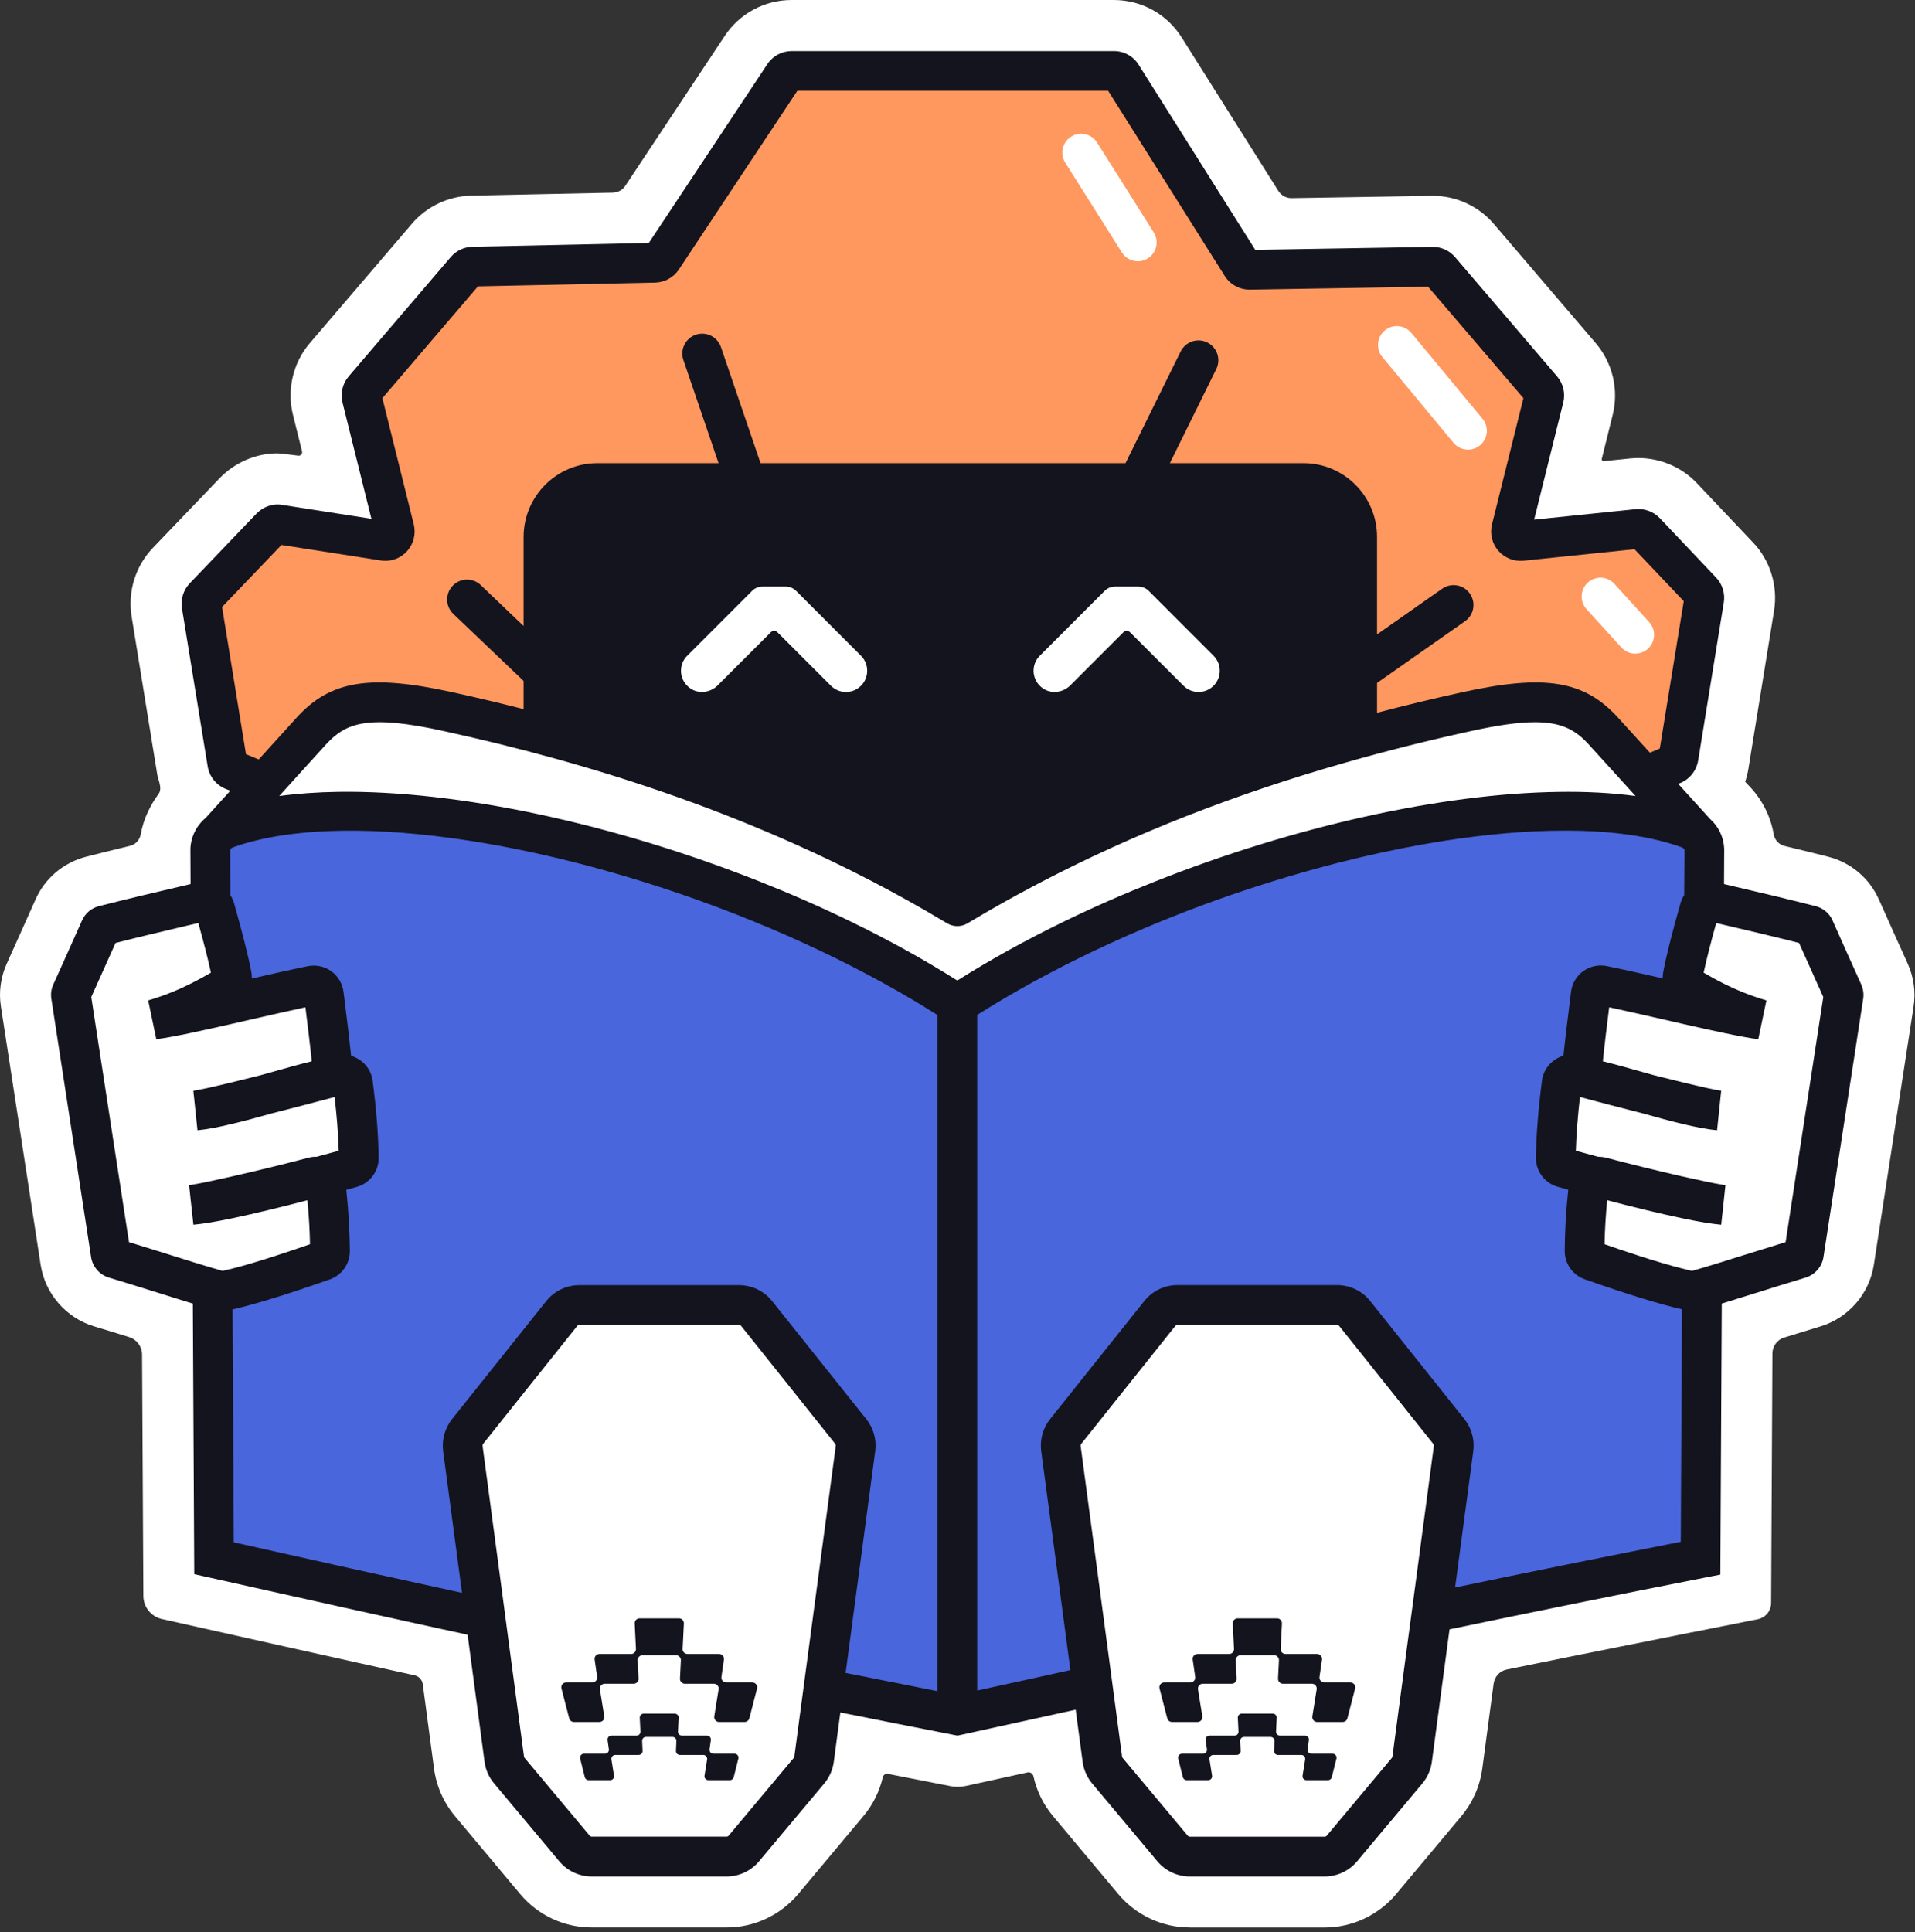 <svg width="338" height="341" viewBox="0 0 338 341" fill="none" xmlns="http://www.w3.org/2000/svg">
<rect x="0" y="0" width="338" height="341" fill="#333333" stroke="none"/>
<path d="M210.015 340.18C205.135 340.18 200.505 338.02 197.365 334.27L185.865 320.53C184.155 318.49 182.975 316.09 182.405 313.5C182.295 313.02 181.845 312.71 181.365 312.81L170.525 315.19C169.595 315.39 168.625 315.41 167.695 315.22C165.295 314.75 160.355 313.78 156.725 313.07C156.295 312.99 155.895 313.26 155.805 313.69C155.225 316.2 154.055 318.54 152.385 320.53L140.885 334.27C137.735 338.02 133.135 340.18 128.235 340.18H104.455C99.555 340.18 94.945 338.03 91.805 334.27L80.305 320.53C78.295 318.13 77.015 315.22 76.605 312.12L74.625 297.25C74.525 296.47 73.945 295.84 73.175 295.67C62.985 293.44 37.605 287.76 28.575 285.74C26.665 285.31 25.315 283.62 25.305 281.67L25.075 239.07C25.075 237.66 24.155 236.41 22.805 235.99C20.885 235.39 18.845 234.76 16.615 234.09C11.675 232.6 7.965 228.34 7.175 223.25C6.805 220.85 0.645 180.69 0.165 177.67C-0.245 175.09 0.115 172.45 1.195 170.06L1.255 169.93C2.565 167.02 4.745 162.19 6.255 158.78C7.935 154.99 11.205 152.23 15.215 151.2C17.255 150.68 19.935 150.01 22.965 149.28C23.945 149.04 24.665 148.23 24.845 147.23C25.505 143.51 27.475 140.83 27.985 140.13C28.715 139.13 27.905 137.64 27.755 136.69L23.225 108.78C22.515 104.41 23.915 99.89 26.985 96.69L38.705 84.46C41.415 81.63 45.155 80.01 48.975 80.01C49.445 80.01 52.625 80.42 52.625 80.42C53.055 80.49 53.415 80.09 53.315 79.67L51.705 73.2C50.605 68.76 51.715 64.03 54.685 60.56L72.705 39.49C75.325 36.42 79.145 34.61 83.185 34.53L108.165 34C109.055 33.98 109.885 33.53 110.375 32.78L127.915 6.34C130.545 2.37 134.965 0 139.735 0H196.575C201.475 0 205.965 2.47 208.575 6.62L225.635 33.7C226.145 34.5 227.035 34.99 227.985 34.97L252.885 34.56C257.035 34.56 260.965 36.37 263.665 39.53L281.655 60.57C284.625 64.05 285.745 68.78 284.645 73.21L282.715 80.98C282.655 81.2 282.845 81.41 283.065 81.39L287.765 80.91C288.295 80.86 288.735 80.84 289.165 80.84C293.035 80.84 296.785 82.43 299.445 85.21L309.415 95.74C312.435 98.89 313.835 103.41 313.125 107.78L308.595 135.68C308.465 136.47 308.275 137.23 308.025 137.97L308.365 138.35C310.865 140.8 312.485 143.89 313.065 147.25C313.235 148.25 313.975 149.06 314.965 149.3C317.985 150.03 320.655 150.69 322.695 151.21C326.715 152.24 329.975 155.01 331.655 158.8C333.165 162.21 335.345 167.04 336.675 169.98L336.725 170.1C337.795 172.47 338.155 175.1 337.745 177.69C337.305 180.51 331.105 220.88 330.735 223.25C329.945 228.35 326.235 232.61 321.295 234.1C318.975 234.8 316.855 235.46 314.895 236.07C313.675 236.45 312.845 237.58 312.835 238.86L312.605 282.91C312.605 284.31 311.605 285.51 310.225 285.78C310.225 285.78 280.595 291.63 265.945 294.65C264.715 294.9 263.795 295.9 263.625 297.14L261.625 312.13C261.215 315.23 259.925 318.14 257.925 320.54L246.425 334.28C243.295 338.02 238.655 340.19 233.775 340.19H209.995L210.015 340.18Z" fill="white"/>
<path d="M289.015 93.35L268.525 95.47C267.375 95.58 266.465 94.52 266.745 93.4L272.515 70.2C272.645 69.67 272.515 69.12 272.165 68.71L254.165 47.67C253.845 47.29 253.365 47.08 252.865 47.08L220.575 47.61C219.985 47.61 219.445 47.32 219.135 46.83L198.015 13.29C197.705 12.8 197.175 12.51 196.595 12.51H139.755C139.195 12.51 138.665 12.79 138.355 13.26L116.895 45.61C116.595 46.07 116.085 46.35 115.535 46.36L83.465 47.04C82.985 47.05 82.535 47.26 82.225 47.63L64.205 68.7C63.855 69.11 63.725 69.67 63.855 70.19L69.625 93.39C69.905 94.51 68.995 95.57 67.845 95.46L49.105 92.54C48.595 92.49 48.095 92.76 47.745 93.13L36.025 105.36C35.665 105.74 35.495 106.27 35.585 106.79L40.115 134.69C40.215 135.32 40.675 135.84 41.285 136.03L97.425 159C97.585 159.05 97.745 159.07 97.905 159.07H238.465C238.625 159.07 238.785 159.05 238.945 159L295.085 135.01C295.695 134.83 296.155 134.31 296.255 133.67L300.785 105.77C300.865 105.25 300.705 104.72 300.345 104.34L290.425 93.86C290.075 93.49 289.525 93.3 289.015 93.35Z" fill="#FF985F"/>
<path d="M200.825 46.11C199.725 46.11 198.645 45.56 198.015 44.56L188.015 28.7C187.035 27.15 187.505 25.1 189.055 24.12C190.605 23.14 192.655 23.61 193.635 25.16L203.635 41.02C204.615 42.57 204.145 44.62 202.595 45.6C202.045 45.95 201.435 46.11 200.825 46.11Z" fill="white"/>
<path d="M259.105 79.35C258.145 79.35 257.205 78.94 256.545 78.15L243.985 63C242.815 61.59 243.015 59.49 244.425 58.32C245.835 57.15 247.935 57.35 249.105 58.76L261.665 73.91C262.835 75.32 262.635 77.42 261.225 78.59C260.605 79.1 259.855 79.35 259.105 79.35Z" fill="white"/>
<path d="M288.635 115.36C287.735 115.36 286.835 114.99 286.175 114.27L280.025 107.51C278.795 106.15 278.895 104.05 280.245 102.82C281.605 101.59 283.705 101.68 284.935 103.04L291.085 109.8C292.315 111.16 292.215 113.26 290.865 114.49C290.225 115.07 289.425 115.35 288.635 115.35V115.36Z" fill="white"/>
<path d="M282.975 128.99C278.135 123.69 272.465 122.61 258.885 125.59C223.215 133.42 193.875 144.99 168.965 159.94C144.065 144.99 114.715 133.41 79.045 125.59C65.475 122.61 59.795 123.69 54.955 128.99C51.085 133.24 37.685 148.03 37.685 148.03C81.515 159.07 123.555 169.05 168.945 180.39C214.045 169.21 258.085 157.72 299.375 147.08C299.375 147.08 286.815 133.23 282.945 128.99H282.975Z" fill="white"/>
<path d="M297.965 146.23C270.115 136.26 208.385 151.58 168.965 177.21C129.555 151.57 67.825 136.26 39.965 146.23C38.265 146.84 37.165 148.32 37.115 149.94L37.775 275C84.995 285.63 122.015 293.55 168.965 302.73C217.765 292.02 253.765 284.1 300.155 275L300.815 149.94C300.765 148.31 299.665 146.84 297.965 146.23Z" fill="#4A66DD"/>
<path d="M317.695 222.11C309.855 224.47 304.235 226.37 299.145 227.8C298.895 227.87 298.635 227.88 298.385 227.83C293.185 226.74 285.365 224.06 280.875 222.49C280.155 222.24 279.675 221.55 279.685 220.79C279.725 216.85 279.945 213.51 280.405 209.28C280.525 208.18 281.585 207.44 282.655 207.73C288.785 209.36 300.495 212.17 304.085 212.65C298.365 212.18 282.835 208.05 275.915 206.11C275.135 205.89 274.585 205.18 274.605 204.36C274.675 200.24 275.025 195.9 275.635 191.21C275.775 190.13 276.845 189.43 277.895 189.71C285.005 191.65 300.505 195.66 303.415 195.99C297.675 195.43 287.365 191.89 280.685 190.38C279.795 190.18 279.195 189.37 279.275 188.46C279.615 184.63 280.275 179.55 280.775 175.5C280.905 174.46 281.885 173.76 282.905 173.96C290.975 175.59 305.605 179.28 310.775 179.93C305.125 178.25 301.215 176.07 297.855 174.07C297.205 173.69 296.865 172.95 297.005 172.21C297.635 168.9 298.925 164.1 299.985 160.38C300.245 159.46 301.175 158.92 302.105 159.13C306.575 160.16 314.345 161.99 319.595 163.33C319.885 163.4 320.115 163.6 320.235 163.87C321.775 167.34 323.995 172.27 325.325 175.22C325.405 175.39 325.425 175.57 325.395 175.76C324.615 180.75 319.205 216.01 318.385 221.34C318.325 221.71 318.055 222.02 317.695 222.12V222.11Z" fill="white"/>
<path d="M20.235 222.11C28.075 224.47 33.695 226.37 38.785 227.8C39.035 227.87 39.295 227.88 39.545 227.83C44.745 226.74 52.565 224.06 57.055 222.49C57.775 222.24 58.255 221.55 58.245 220.79C58.205 216.85 57.985 213.51 57.525 209.28C57.405 208.18 56.345 207.44 55.275 207.73C49.145 209.36 37.435 212.17 33.845 212.65C39.565 212.18 55.095 208.05 62.015 206.11C62.795 205.89 63.345 205.18 63.325 204.36C63.255 200.24 62.905 195.9 62.295 191.21C62.155 190.13 61.085 189.43 60.035 189.71C52.925 191.65 37.425 195.66 34.515 195.99C40.255 195.43 50.565 191.89 57.245 190.38C58.135 190.18 58.735 189.37 58.655 188.46C58.315 184.63 57.655 179.55 57.155 175.5C57.025 174.46 56.045 173.76 55.025 173.96C46.955 175.59 32.325 179.28 27.155 179.93C32.805 178.25 36.715 176.07 40.075 174.07C40.725 173.69 41.065 172.95 40.925 172.21C40.295 168.9 39.005 164.1 37.945 160.38C37.685 159.46 36.755 158.92 35.825 159.13C31.355 160.16 23.585 161.99 18.335 163.33C18.045 163.4 17.815 163.6 17.695 163.87C16.155 167.34 13.935 172.27 12.605 175.22C12.525 175.39 12.505 175.57 12.535 175.76C13.315 180.75 18.725 216.01 19.545 221.34C19.605 221.71 19.875 222.02 20.235 222.12V222.11Z" fill="white"/>
<path d="M133.545 231.82C132.785 230.87 131.645 230.32 130.425 230.32H102.265C101.055 230.32 99.905 230.87 99.145 231.82L82.525 252.64C81.845 253.49 81.545 254.58 81.685 255.66L88.995 310.47C89.095 311.22 89.405 311.92 89.895 312.5L101.395 326.24C102.155 327.15 103.275 327.67 104.455 327.67H128.235C129.415 327.67 130.535 327.15 131.295 326.24L142.795 312.5C143.275 311.92 143.595 311.22 143.695 310.47L151.005 255.66C151.145 254.58 150.845 253.49 150.165 252.64L133.545 231.82Z" fill="white"/>
<path d="M239.105 231.82C238.345 230.87 237.205 230.32 235.985 230.32H207.825C206.615 230.32 205.465 230.87 204.705 231.82L188.085 252.64C187.405 253.49 187.105 254.58 187.245 255.66L194.555 310.47C194.655 311.22 194.965 311.92 195.455 312.5L206.955 326.24C207.715 327.15 208.835 327.67 210.015 327.67H233.795C234.975 327.67 236.095 327.15 236.855 326.24L248.355 312.5C248.835 311.92 249.155 311.22 249.255 310.47L256.565 255.66C256.705 254.58 256.405 253.49 255.725 252.64L239.105 231.82Z" fill="white"/>
<path d="M328.525 173.77L328.445 173.59C327.105 170.63 324.945 165.84 323.445 162.44C322.885 161.18 321.795 160.27 320.465 159.93C316.015 158.79 309.445 157.22 304.295 156.03L304.325 149.97V149.84C304.265 148.28 303.735 146.83 302.835 145.63C302.545 145.24 302.225 144.89 301.865 144.57L301.785 144.49C301.095 143.73 298.855 141.26 296.205 138.34L296.335 138.29C298.105 137.66 299.415 136.1 299.725 134.23L304.255 106.33C304.515 104.73 303.995 103.08 302.895 101.93L292.955 91.44C291.865 90.3 290.275 89.71 288.695 89.86L270.775 91.71L275.915 71.05C276.325 69.42 275.915 67.7 274.825 66.43L256.835 45.39C255.825 44.21 254.365 43.55 252.805 43.57L221.555 44.09L200.975 11.43C200.025 9.91 198.385 9.01 196.595 9.01H139.755C138.015 9.01 136.395 9.87 135.435 11.33L114.515 42.88L83.395 43.55C81.925 43.58 80.525 44.24 79.565 45.36L61.545 66.43C60.455 67.7 60.055 69.42 60.455 71.05L65.555 91.56L49.645 89.08L49.435 89.05C47.895 88.91 46.355 89.51 45.215 90.7L33.495 102.94C32.375 104.11 31.855 105.76 32.115 107.36L36.655 135.26C36.955 137.13 38.285 138.71 40.075 139.33L40.645 139.56C38.885 141.5 37.335 143.22 36.325 144.33C34.685 145.69 33.675 147.67 33.605 149.84V149.9L33.635 156.03C28.485 157.22 21.905 158.79 17.455 159.93C16.125 160.27 15.045 161.18 14.485 162.44C12.945 165.91 10.725 170.83 9.395 173.78C9.045 174.56 8.925 175.43 9.065 176.29C9.495 179.09 11.385 191.37 13.105 202.57C14.455 211.38 15.705 219.52 16.075 221.87C16.335 223.56 17.565 224.98 19.215 225.48C22.555 226.48 25.485 227.41 28.155 228.24C30.255 228.91 32.195 229.51 34.035 230.07L34.285 277.82L37.005 278.43C53.375 282.11 68.325 285.42 82.535 288.51L85.525 310.94C85.715 312.35 86.295 313.67 87.215 314.76L98.705 328.49C100.135 330.2 102.235 331.18 104.455 331.18H128.235C130.455 331.18 132.555 330.2 133.985 328.49L145.485 314.76C146.395 313.67 146.975 312.35 147.165 310.94L148.325 302.23C154.865 303.54 161.485 304.85 168.285 306.18L169.005 306.32L171.265 305.82C177.675 304.41 183.855 303.06 189.855 301.74L191.085 310.94C191.275 312.35 191.855 313.67 192.765 314.76L204.265 328.49C205.695 330.2 207.795 331.18 210.015 331.18H233.795C236.015 331.18 238.115 330.2 239.545 328.49L251.045 314.76C251.955 313.67 252.535 312.35 252.725 310.94L255.845 287.56C270.225 284.56 284.875 281.58 300.825 278.45L303.645 277.9L303.895 230.07C305.735 229.51 307.665 228.91 309.775 228.24C312.435 227.41 315.375 226.48 318.705 225.48C320.345 224.98 321.585 223.56 321.845 221.87C322.205 219.52 323.455 211.38 324.815 202.57C326.535 191.37 328.415 179.09 328.855 176.29C328.985 175.43 328.875 174.56 328.515 173.77H328.525ZM39.195 107.13L49.675 96.18L67.315 98.93L67.525 98.96C69.195 99.12 70.845 98.45 71.935 97.18C73.025 95.91 73.435 94.18 73.035 92.55L67.495 70.27L84.365 50.54L115.615 49.88C117.315 49.84 118.885 48.97 119.825 47.56L140.735 16.02H195.585L216.165 48.7C217.125 50.23 218.845 51.15 220.635 51.12L252.055 50.6L268.885 70.27L263.335 92.55C262.935 94.18 263.345 95.91 264.435 97.18C265.525 98.45 267.175 99.12 268.885 98.96L288.495 96.93L297.185 106.1L292.955 132.1L291.215 132.84C288.905 130.3 286.795 127.98 285.565 126.63C279.605 120.1 272.685 118.97 258.135 122.16C252.995 123.29 247.975 124.5 243.055 125.79V120.53L258.575 109.64C260.165 108.53 260.545 106.34 259.435 104.76C258.325 103.17 256.135 102.79 254.545 103.9L243.055 111.96V94.77C243.055 87.57 237.225 81.74 230.035 81.74H206.485L214.675 65.14C215.535 63.4 214.825 61.3 213.085 60.44C211.345 59.58 209.245 60.3 208.385 62.04L198.655 81.74H134.235L127.255 61.27C126.635 59.43 124.635 58.45 122.805 59.08C120.975 59.7 119.995 61.7 120.615 63.53L126.825 81.74H105.445C98.255 81.74 92.415 87.57 92.415 94.77V110.48L84.855 103.26C83.455 101.92 81.225 101.97 79.895 103.38C78.555 104.78 78.605 107 80.005 108.34L92.415 120.18V125.15C88.295 124.1 84.085 123.1 79.805 122.16C65.255 118.97 58.335 120.1 52.375 126.63C50.995 128.14 48.415 130.99 45.665 134.03L43.415 133.11L39.195 107.13ZM39.285 224.3C37.615 223.83 35.865 223.3 33.995 222.72C32.805 222.35 31.565 221.96 30.255 221.55C27.985 220.84 25.515 220.06 22.765 219.22C22.235 215.79 21.175 208.88 20.035 201.51C18.445 191.1 16.695 179.77 16.105 175.96C17.305 173.31 19.025 169.49 20.395 166.42C24.255 165.44 29.315 164.23 33.675 163.21C34.125 163.11 34.565 163.01 35.005 162.91C36.015 166.54 36.765 169.47 37.225 171.66C36.125 172.3 34.975 172.94 33.735 173.56C31.575 174.65 29.125 175.68 26.155 176.56L27.585 183.41C29.085 183.22 31.225 182.81 33.775 182.28C35.885 181.83 38.275 181.3 40.785 180.73C41.935 180.46 43.125 180.19 44.315 179.92C47.645 179.16 51.075 178.38 53.905 177.77L53.925 177.92C54.305 180.99 54.735 184.4 55.025 187.3C52.805 187.84 50.335 188.54 47.755 189.27C47.175 189.43 46.595 189.6 46.005 189.76C44.185 190.22 42.425 190.66 40.835 191.04C37.575 191.83 35.025 192.4 34.125 192.5L34.855 199.48C36.595 199.31 38.655 198.91 40.875 198.37C43.075 197.86 45.445 197.21 47.815 196.54C51.935 195.5 56.145 194.39 59.055 193.61C59.455 196.97 59.695 200.09 59.785 203.09C58.585 203.42 57.255 203.78 55.855 204.16C55.355 204.14 54.865 204.21 54.375 204.34C50.805 205.29 45.445 206.61 40.925 207.63C38.005 208.3 35.435 208.84 33.915 209.09C33.715 209.12 33.535 209.15 33.375 209.17L33.945 214.43L34.135 216.15C35.825 216.01 38.235 215.59 40.965 215.02C45.165 214.14 50.105 212.92 54.255 211.83C54.525 214.63 54.665 217.05 54.715 219.59C51.615 220.67 45.685 222.7 41.015 223.89C40.415 224.04 39.835 224.18 39.285 224.3ZM142.355 293.86L141.425 300.84L140.205 310C140.195 310.09 140.165 310.17 140.105 310.24L128.605 323.98C128.515 324.09 128.375 324.15 128.235 324.15H104.455C104.315 324.15 104.185 324.09 104.085 323.98L92.585 310.24C92.535 310.17 92.495 310.09 92.485 310L89.825 290.08L88.845 282.69L85.175 255.19C85.155 255.06 85.195 254.92 85.275 254.82L101.895 234C101.985 233.88 102.115 233.82 102.265 233.82H130.425C130.575 233.82 130.715 233.88 130.805 234L147.415 254.82C147.505 254.92 147.535 255.06 147.515 255.19L142.355 293.86ZM165.455 298.47C159.965 297.39 154.575 296.32 149.255 295.25L154.475 256.12C154.745 254.11 154.175 252.04 152.905 250.46L136.285 229.63C134.855 227.84 132.715 226.81 130.425 226.81H102.265C99.975 226.81 97.835 227.84 96.405 229.63L79.785 250.46C78.525 252.04 77.945 254.11 78.215 256.12L81.545 281.12C68.885 278.36 55.625 275.43 41.265 272.2L41.045 231.1C44.995 230.2 50.625 228.47 58.215 225.8C60.355 225.05 61.775 223.02 61.755 220.75C61.715 217.17 61.535 213.98 61.125 209.99C62.025 209.75 62.655 209.57 62.965 209.48C65.285 208.83 66.875 206.7 66.835 204.3C66.765 200.07 66.415 195.64 65.775 190.75C65.575 189.23 64.735 187.88 63.455 187.03C62.995 186.72 62.495 186.49 61.975 186.34C61.675 183.42 61.265 180.07 60.885 177.05L60.635 175.06C60.455 173.6 59.675 172.27 58.475 171.41C57.285 170.55 55.775 170.23 54.325 170.52C51.555 171.08 48.125 171.85 44.455 172.69C44.455 172.32 44.435 171.93 44.365 171.55C43.845 168.81 42.815 164.72 41.315 159.41C41.165 158.89 40.945 158.42 40.665 157.99L40.635 152.39V150.03C40.645 149.87 40.825 149.65 41.145 149.54C43.725 148.62 46.615 147.92 49.765 147.44C52.345 147.05 55.105 146.79 58.025 146.68C64.545 146.42 71.825 146.85 79.555 147.9C90.225 149.34 101.755 151.96 113.345 155.57C119.895 157.6 126.475 159.95 132.915 162.58C140.905 165.83 148.705 169.52 156.025 173.56C159.265 175.34 162.415 177.2 165.455 179.13V298.47ZM168.965 173.05C163.035 169.3 156.665 165.8 150.025 162.58C144.845 160.06 139.495 157.72 134.065 155.57C108.365 145.37 80.755 139.44 59.635 139.75C55.975 139.81 52.515 140.05 49.285 140.49C50.395 139.26 51.515 138.02 52.565 136.86C54.645 134.57 56.475 132.55 57.565 131.36C61.115 127.47 65.115 126.12 78.305 129.02C84.855 130.45 91.215 132.02 97.395 133.72C112.805 137.96 127.095 143.05 140.455 149.04C145.075 151.1 149.575 153.28 153.975 155.57C158.255 157.8 162.445 160.13 166.535 162.58C166.745 162.7 166.955 162.82 167.165 162.95C168.275 163.62 169.665 163.62 170.775 162.95C170.985 162.82 171.195 162.7 171.405 162.58C174.905 160.48 178.485 158.47 182.135 156.54C182.745 156.21 183.355 155.89 183.975 155.57C200.255 147.1 217.965 140.15 237.475 134.59C244.615 132.55 252.005 130.69 259.645 129.02C264.505 127.95 268.115 127.46 270.915 127.46C275.715 127.46 278.145 128.9 280.385 131.36C281.315 132.38 282.745 133.96 284.385 135.76C285.725 137.25 287.215 138.88 288.675 140.49C284.495 139.92 279.915 139.68 275.035 139.76C254.385 140.05 228.275 145.89 203.875 155.57C198.445 157.72 193.095 160.06 187.915 162.58C181.275 165.8 174.905 169.3 168.965 173.05ZM249.545 281.7L248.555 289.07L245.765 310.01C245.755 310.1 245.715 310.18 245.665 310.25L234.165 323.99C234.065 324.1 233.935 324.16 233.795 324.16H210.015C209.875 324.16 209.735 324.1 209.645 323.99L198.145 310.25C198.095 310.18 198.055 310.1 198.045 310.01L196.745 300.24L195.815 293.26L190.735 255.2C190.715 255.07 190.755 254.93 190.835 254.83L207.445 234.01C207.545 233.89 207.675 233.83 207.825 233.83H235.985C236.135 233.83 236.265 233.89 236.365 234.01L252.975 254.83C253.055 254.93 253.095 255.07 253.075 255.2L249.545 281.7ZM296.655 272.11C282.635 274.87 269.595 277.51 256.825 280.17L260.035 256.11C260.305 254.1 259.725 252.03 258.465 250.45L241.845 229.62C240.415 227.83 238.275 226.8 235.985 226.8H207.825C205.535 226.8 203.395 227.83 201.965 229.62L185.345 250.45C184.085 252.03 183.505 254.1 183.775 256.11L188.925 294.75C183.595 295.92 178.125 297.12 172.475 298.36V179.12C175.515 177.2 178.665 175.34 181.905 173.55C189.225 169.51 197.015 165.83 205.005 162.57C211.455 159.94 218.025 157.59 224.585 155.56C234.875 152.36 245.115 149.94 254.755 148.42C262.355 147.23 269.575 146.6 276.145 146.6C276.385 146.6 276.615 146.6 276.855 146.6C279.845 146.61 282.685 146.76 285.375 147.06C289.625 147.52 293.455 148.33 296.775 149.52C297.095 149.63 297.285 149.85 297.305 150.01V151.23L297.255 157.98C296.975 158.41 296.765 158.88 296.615 159.39C295.105 164.7 294.075 168.79 293.565 171.53C293.485 171.91 293.455 172.3 293.475 172.67C289.795 171.83 286.365 171.06 283.595 170.5C282.155 170.21 280.635 170.53 279.445 171.39C278.255 172.25 277.465 173.58 277.285 175.04L277.045 177.02C276.665 180.04 276.245 183.4 275.945 186.32C275.425 186.47 274.925 186.7 274.475 187.01C273.195 187.86 272.345 189.21 272.155 190.73C271.515 195.62 271.165 200.05 271.085 204.28C271.045 206.68 272.635 208.81 274.955 209.46C275.265 209.55 275.905 209.73 276.795 209.97C276.385 213.96 276.205 217.15 276.175 220.73C276.145 223 277.575 225.03 279.705 225.78C287.305 228.45 292.935 230.18 296.875 231.08L296.655 272.1V272.11ZM317.885 201.51C316.755 208.88 315.695 215.79 315.165 219.22C312.415 220.06 309.945 220.84 307.665 221.55C306.365 221.96 305.125 222.35 303.935 222.72C302.065 223.3 300.315 223.83 298.645 224.3C298.095 224.18 297.515 224.04 296.915 223.88C292.235 222.7 286.305 220.67 283.205 219.59C283.255 217.05 283.405 214.63 283.665 211.83C287.815 212.92 292.755 214.14 296.955 215.02C299.685 215.59 302.105 216.01 303.795 216.15L303.985 214.4L304.545 209.17C304.385 209.15 304.215 209.12 304.015 209.09C302.505 208.85 299.925 208.3 296.995 207.64C292.475 206.61 287.115 205.29 283.555 204.34C283.065 204.21 282.565 204.15 282.075 204.16C280.675 203.78 279.345 203.42 278.135 203.09C278.235 200.09 278.475 196.97 278.865 193.61C281.785 194.39 285.995 195.5 290.115 196.54C292.475 197.21 294.855 197.86 297.045 198.38C299.265 198.91 301.325 199.31 303.065 199.48L303.795 192.5C302.895 192.4 300.355 191.83 297.085 191.04C295.505 190.65 293.745 190.22 291.915 189.76C291.335 189.6 290.755 189.43 290.175 189.27C287.585 188.54 285.125 187.85 282.905 187.3C283.195 184.4 283.625 180.98 284.005 177.91L284.025 177.77C286.855 178.38 290.275 179.16 293.605 179.92C294.795 180.19 295.975 180.46 297.135 180.73C299.645 181.3 302.045 181.83 304.155 182.28C306.695 182.81 308.835 183.22 310.335 183.41L311.775 176.56C308.805 175.68 306.355 174.65 304.195 173.57C302.945 172.94 301.795 172.3 300.695 171.66C301.165 169.47 301.905 166.54 302.915 162.91C303.355 163.01 303.795 163.11 304.255 163.22C308.615 164.23 313.675 165.44 317.535 166.42C318.905 169.49 320.615 173.31 321.815 175.96C321.225 179.78 319.485 191.11 317.885 201.51Z" fill="#14141F"/>
<path d="M200.905 103.52H196.815C196.125 103.52 195.465 103.79 194.975 104.28L183.525 115.73C181.875 117.37 182.085 120.17 184.135 121.53C185.625 122.52 187.635 122.23 188.905 120.96L198.285 111.58C198.605 111.26 199.125 111.26 199.445 111.58L208.895 121.03C209.625 121.76 210.585 122.13 211.545 122.13C212.505 122.13 213.465 121.76 214.195 121.03C215.655 119.57 215.655 117.19 214.195 115.73L202.745 104.28C202.255 103.79 201.595 103.52 200.905 103.52Z" fill="white"/>
<path d="M138.675 103.52H134.585C133.895 103.52 133.235 103.79 132.745 104.28L121.295 115.73C119.645 117.37 119.855 120.17 121.905 121.53C123.395 122.52 125.405 122.23 126.675 120.96L136.055 111.58C136.375 111.26 136.895 111.26 137.215 111.58L146.665 121.03C147.395 121.76 148.355 122.13 149.315 122.13C150.275 122.13 151.235 121.76 151.965 121.03C153.425 119.57 153.425 117.19 151.965 115.73L140.515 104.28C140.025 103.79 139.365 103.52 138.675 103.52Z" fill="white"/>
<path d="M132.795 296.93H128.185C127.665 296.93 127.255 296.47 127.335 295.95L127.775 292.89C127.845 292.37 127.445 291.91 126.925 291.91H121.345C120.855 291.91 120.455 291.5 120.485 291L120.705 286.52C120.725 286.03 120.335 285.62 119.845 285.62H112.885C112.395 285.62 111.995 286.03 112.025 286.52L112.245 291C112.265 291.49 111.875 291.91 111.385 291.91H105.805C105.275 291.91 104.875 292.37 104.955 292.89L105.395 295.95C105.465 296.47 105.065 296.93 104.545 296.93H99.934C99.374 296.93 98.965 297.45 99.094 297.99L100.455 303.24C100.545 303.63 100.895 303.91 101.295 303.91H105.805C106.325 303.91 106.735 303.45 106.655 302.93L105.885 298.14C105.815 297.62 106.215 297.16 106.735 297.16H111.845C112.335 297.16 112.735 296.75 112.705 296.25L112.545 293.03C112.525 292.54 112.915 292.13 113.405 292.13H119.315C119.805 292.13 120.205 292.54 120.175 293.03L120.015 296.25C119.995 296.74 120.385 297.16 120.875 297.16H125.985C126.515 297.16 126.915 297.62 126.835 298.14L126.065 302.93C125.995 303.45 126.395 303.91 126.915 303.91H131.425C131.825 303.91 132.175 303.63 132.265 303.24L133.625 297.99C133.755 297.45 133.335 296.93 132.785 296.93H132.795Z" fill="#14141F"/>
<path d="M129.635 309.51H125.915C125.495 309.51 125.175 309.14 125.235 308.72L125.465 307.11C125.525 306.69 125.205 306.32 124.785 306.32H120.355C119.965 306.32 119.645 305.99 119.665 305.6L119.785 303.16C119.805 302.77 119.485 302.44 119.095 302.44H113.605C113.215 302.44 112.895 302.77 112.915 303.16L113.035 305.6C113.055 305.99 112.745 306.32 112.345 306.32H107.915C107.495 306.32 107.175 306.69 107.235 307.11L107.465 308.72C107.525 309.14 107.205 309.51 106.785 309.51H103.065C102.625 309.51 102.295 309.92 102.395 310.36L103.215 313.65C103.285 313.96 103.565 314.18 103.885 314.18H107.695C108.115 314.18 108.435 313.81 108.375 313.39L107.915 310.52C107.855 310.1 108.175 309.73 108.595 309.73H112.725C113.115 309.73 113.435 309.4 113.415 309.01L113.335 307.27C113.315 306.88 113.625 306.55 114.025 306.55H118.695C119.085 306.55 119.405 306.88 119.385 307.27L119.305 309.01C119.285 309.4 119.595 309.73 119.995 309.73H124.125C124.545 309.73 124.865 310.1 124.805 310.52L124.345 313.39C124.285 313.81 124.605 314.18 125.025 314.18H128.835C129.155 314.18 129.435 313.96 129.505 313.65L130.325 310.36C130.425 309.93 130.095 309.51 129.655 309.51H129.635Z" fill="#14141F"/>
<path d="M238.355 296.93H233.745C233.225 296.93 232.815 296.47 232.895 295.95L233.335 292.89C233.405 292.37 233.005 291.91 232.485 291.91H226.905C226.415 291.91 226.015 291.5 226.045 291L226.265 286.52C226.285 286.03 225.895 285.62 225.405 285.62H218.445C217.955 285.62 217.555 286.03 217.585 286.52L217.805 291C217.825 291.49 217.435 291.91 216.945 291.91H211.365C210.835 291.91 210.435 292.37 210.515 292.89L210.955 295.95C211.025 296.47 210.625 296.93 210.105 296.93H205.495C204.935 296.93 204.525 297.45 204.655 297.99L206.015 303.24C206.105 303.63 206.455 303.91 206.855 303.91H211.365C211.885 303.91 212.295 303.45 212.215 302.93L211.445 298.14C211.375 297.62 211.775 297.16 212.295 297.16H217.405C217.895 297.16 218.295 296.75 218.265 296.25L218.105 293.03C218.085 292.54 218.475 292.13 218.965 292.13H224.875C225.365 292.13 225.765 292.54 225.735 293.03L225.575 296.25C225.555 296.74 225.945 297.16 226.435 297.16H231.545C232.075 297.16 232.475 297.62 232.395 298.14L231.625 302.93C231.555 303.45 231.955 303.91 232.475 303.91H236.985C237.385 303.91 237.735 303.63 237.825 303.24L239.185 297.99C239.315 297.45 238.895 296.93 238.345 296.93H238.355Z" fill="#14141F"/>
<path d="M235.196 309.51H231.476C231.056 309.51 230.735 309.14 230.795 308.72L231.025 307.11C231.085 306.69 230.765 306.32 230.345 306.32H225.916C225.526 306.32 225.205 305.99 225.226 305.6L225.345 303.16C225.365 302.77 225.045 302.44 224.655 302.44H219.166C218.776 302.44 218.455 302.77 218.476 303.16L218.595 305.6C218.615 305.99 218.305 306.32 217.905 306.32H213.475C213.055 306.32 212.735 306.69 212.795 307.11L213.025 308.72C213.085 309.14 212.765 309.51 212.345 309.51H208.625C208.185 309.51 207.855 309.92 207.955 310.36L208.775 313.65C208.845 313.96 209.126 314.18 209.446 314.18H213.255C213.675 314.18 213.995 313.81 213.935 313.39L213.475 310.52C213.415 310.1 213.735 309.73 214.155 309.73H218.285C218.675 309.73 218.996 309.4 218.976 309.01L218.895 307.27C218.875 306.88 219.185 306.55 219.585 306.55H224.255C224.645 306.55 224.966 306.88 224.946 307.27L224.865 309.01C224.845 309.4 225.155 309.73 225.555 309.73H229.685C230.105 309.73 230.425 310.1 230.365 310.52L229.905 313.39C229.845 313.81 230.165 314.18 230.585 314.18H234.395C234.715 314.18 234.995 313.96 235.065 313.65L235.886 310.36C235.986 309.93 235.655 309.51 235.215 309.51H235.196Z" fill="#14141F"/>
</svg>

